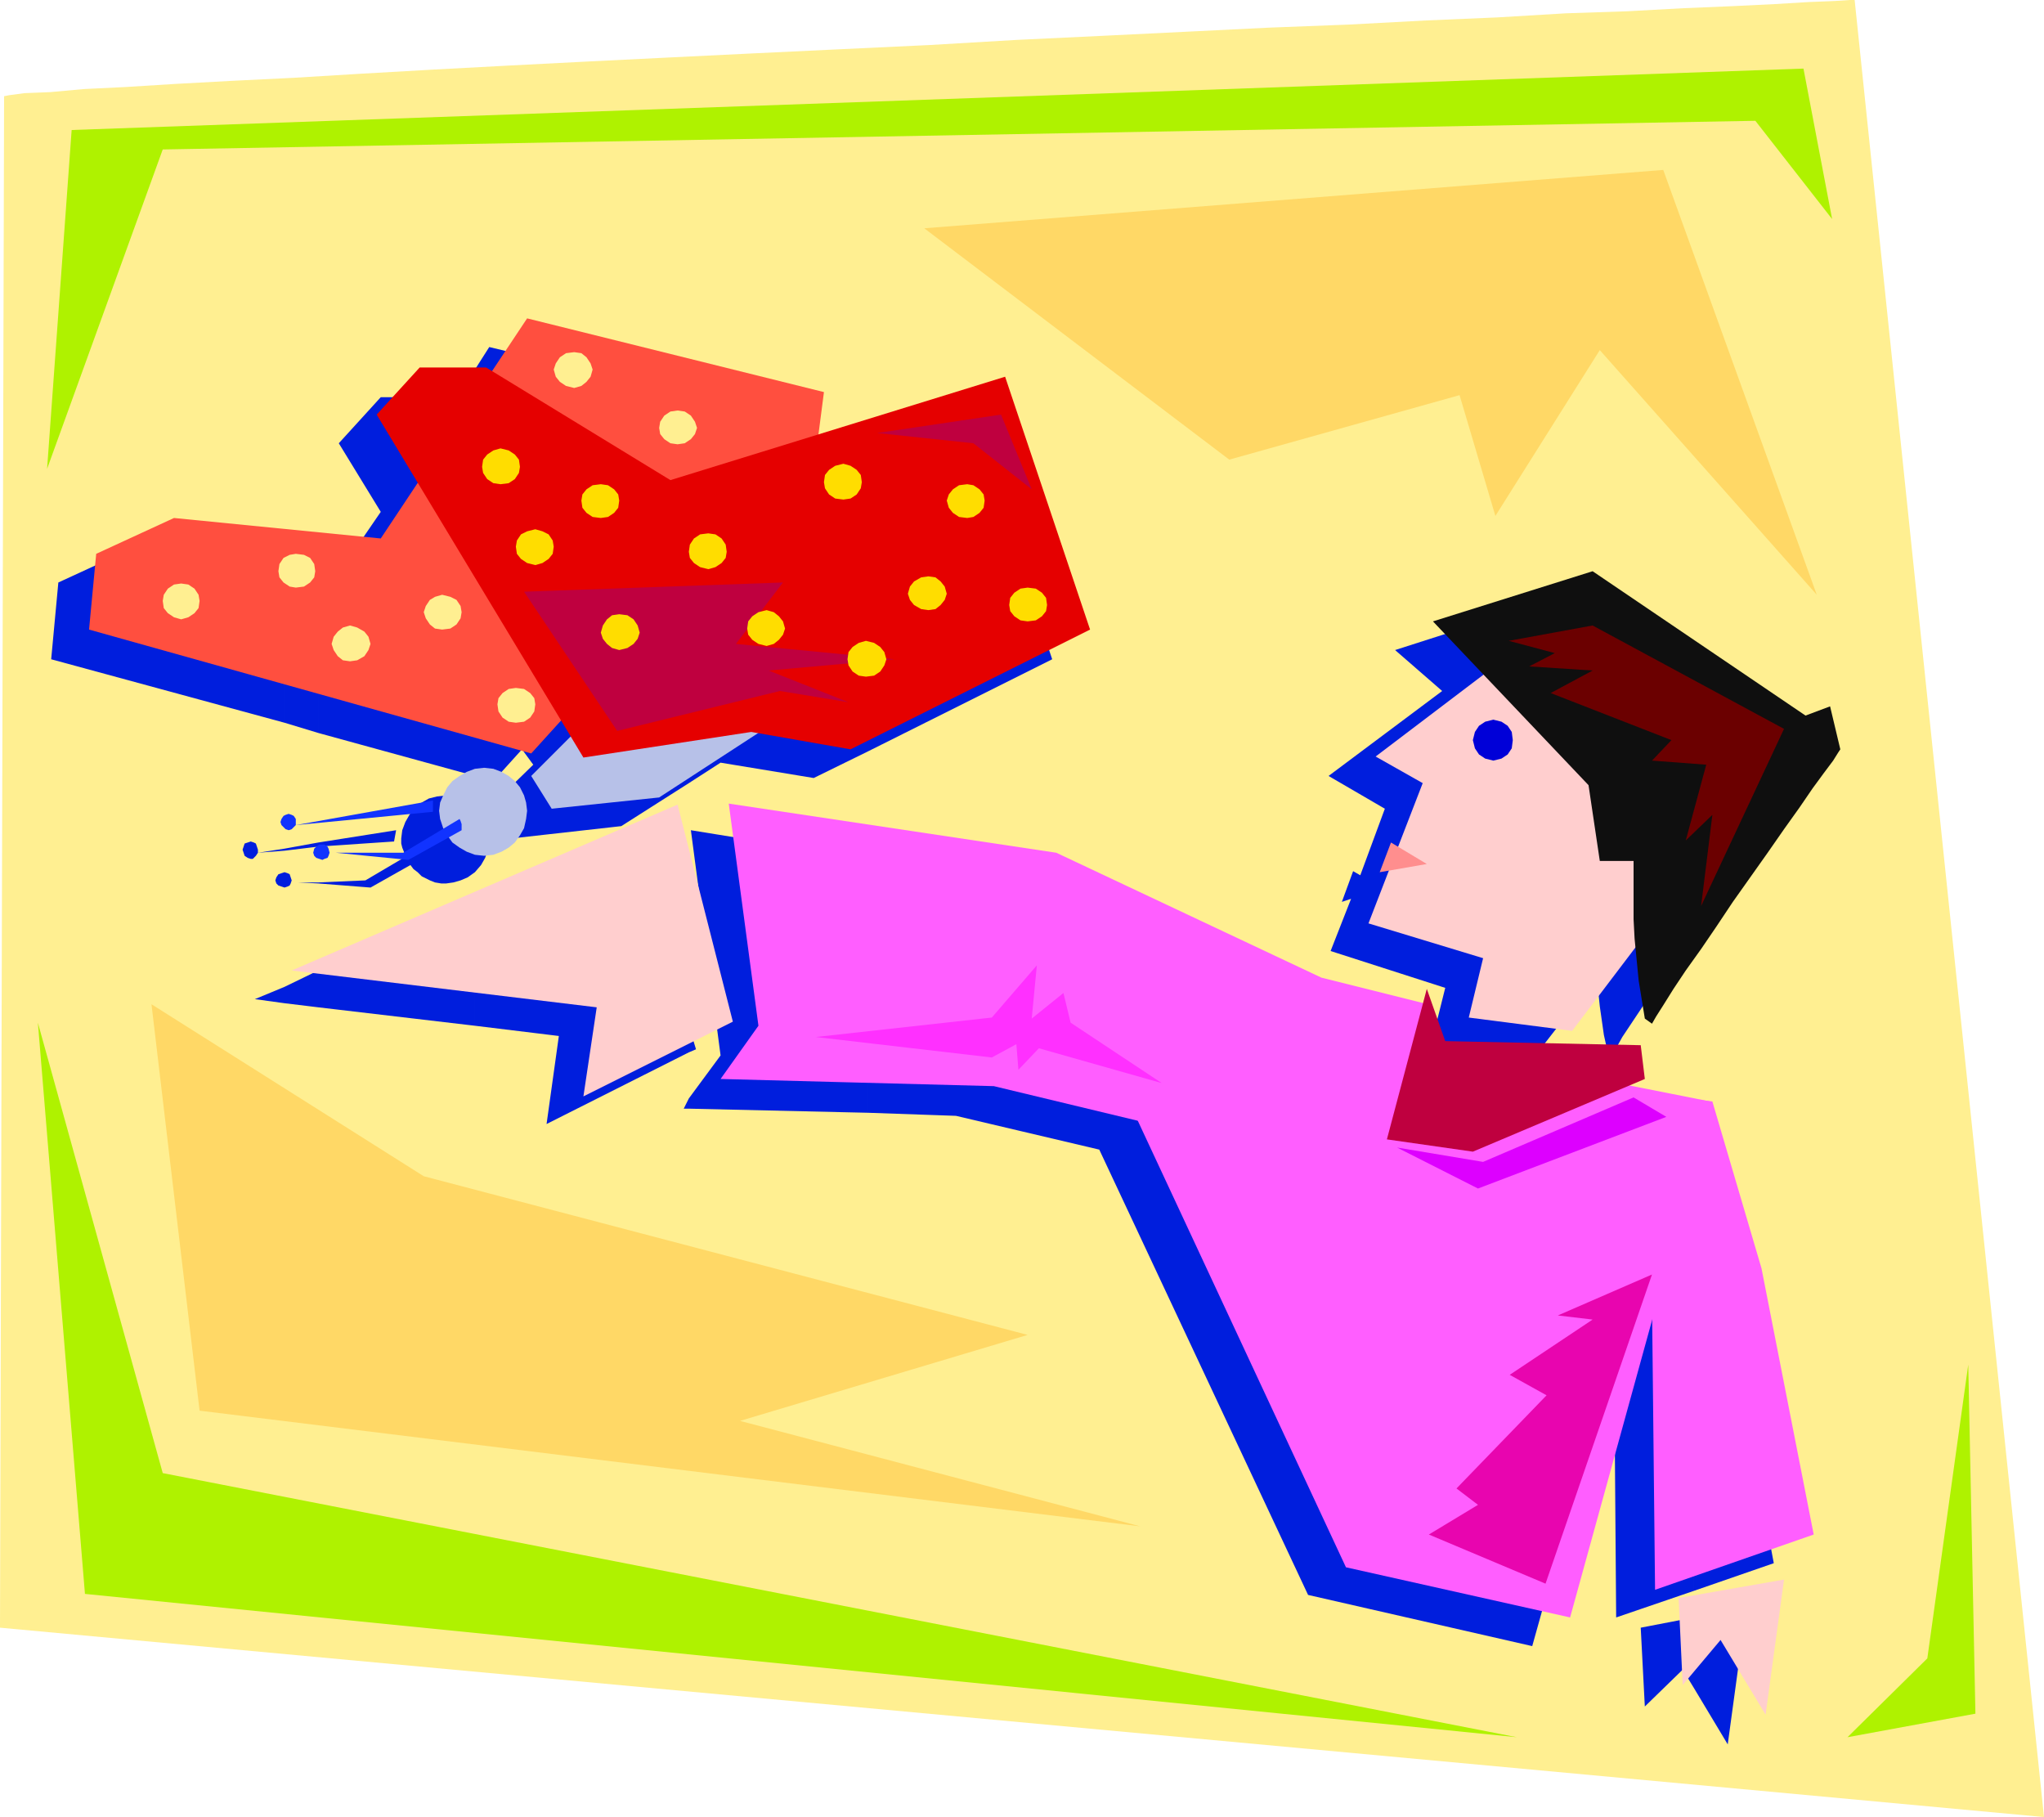 <svg xmlns="http://www.w3.org/2000/svg" fill-rule="evenodd" height="170.4" preserveAspectRatio="none" stroke-linecap="round" viewBox="0 0 1997 1775" width="1.997in"><style>.pen1{stroke:none}.brush2{fill:#ffef91}.brush7{fill:#bf003f}.brush10{fill:#ff5eff}.brush11{fill:#ffcece}</style><path class="pen1 brush2" d="M4 94 0 1590l1997 185L1812 0h-5l-15 1-25 1-33 2-41 2-48 2-55 3-60 2-67 4-70 3-75 4-78 3-81 4-82 4-84 4-85 5-85 4-84 4-82 4-81 4-78 4-75 4-70 4-66 4-61 3-55 3-48 3-41 2-33 3-25 1-15 2-5 1z"/><path class="pen1" d="M1655 1649v-69l51-8-18 132-33-55zm0-95v-386l29 99 49 260-78 27zm0-644V679l70 48 25-10 11 43-2 3-7 10-11 15-14 20-16 22-18 26-19 27-19 27zM848 425l97-29 83 248-180 90V425zm807 254v231l-15 21-13 20-13 18-11 17-10 15-8 12-5 9-3 6-6 1-4-18-4-28-3-29-63 81-99-14 14-56-112-36 20-51-9 3 11-30 7 4 24-65-55-32 111-83-46-40 156-50 136 94zm0 489-19-63-4-1-78-15 16-8-4-31-191 4-16-59-4 14-101-25-259-124-147-21v248l86 3 140 33 204 435 219 50 80-286 2 258 76-26v-386zm0 412v69l-11-18-37 36-4-77 52-10zM673 386l94 25-5 40 86-26v309l-53 26-91-15-31 20V386zm175 453v248l-175-4v-10l31-42-29-220 173 28zm-175 189 7-3-7-23v26zM482 785l39-38-11-15-28 31-18-5V361l14-22 195 47v379l-66 42-107 12-18-34zm191 217-48-187-161 69v118l82 10-12 86 139-70v-26zm0 71v10h-5l5-10zM464 852l6-7 4-7 3-9 1-10-1-9-3-8-4-7-6-7v64zm0-94-153-42V550l24 4 37-54-41-67 41-45h64l7 4 21-31v397zm0 30v64l-7 5-7 3-7 2-7 1h-5l-6-1-5-2-4-2-4-2-4-4-4-3-3-4-39 22-51-4v-1l46-2 39-23-1-4-2-5-1-4v-5l1-8 3-8 4-7 5-7 7-5 7-4 8-2 9-1 7 1 7 2 7 3 7 5zm0 96v118l-153-18v-36l153-64zm-153-57 74-5 2-11-76 12v4zm0-111-33-10V547l33 3v166zm0 107v4l-33 4v-2l33-6zm0 39v1l-20-1h20zm0 86v36l-33-4v-16l33-16zm-33-81v-15l3 1 2 1 1 3 1 3-1 3-1 2-2 1-3 1zm0-161L50 644l7-75 76-35 145 13v159zm0 123v2l-26 2-2 3-1 1-2 2h-2l-3-1-3-2-1-3-1-3 1-3 1-3 3-1 3-1 3 1 2 1 1 3 1 3v3l26-4zm0 23v15l-3-1-3-1-2-2-1-3 1-3 2-3 3-1 3-1zm0 112v16l-29-4 29-12z" style="fill:#001edd"/><path class="pen1" d="m473 750-9 1-8 3-7 4-7 5-5 6-4 8-3 7-1 8 1 8 3 9 4 7 5 7 7 5 7 4 8 3 9 1 9-1 8-3 7-4 6-5 5-7 4-7 2-9 1-8-1-8-2-7-4-8-5-6-6-5-7-4-8-3-9-1zm46 8 83-83 170-14 15 25-143 93-105 11-20-32z" style="fill:#b7c1e8"/><path class="pen1" style="fill:#ff4f3f" d="M519 736 87 615l7-74 76-35 202 20 143-215 290 72-31 239-187 39-68 75z"/><path class="pen1" style="fill:#e50000" d="M570 740 368 405l42-46h65l180 110 327-101 83 247-234 117-97-17-164 25z"/><path class="pen1 brush7" d="m512 578 91 136 159-39 67 11-78-31 123-11-155-15 46-60-253 9z"/><path class="pen1" d="m489 438-7 2-6 4-4 5-1 7 1 6 4 6 6 4 7 1 8-1 6-4 4-6 1-6-1-7-4-5-6-4-8-2zm34 79-8 2-6 3-4 6-1 6 1 7 4 5 6 4 8 2 7-2 6-4 4-5 1-7-1-6-4-6-6-3-7-2zm64-44-8 1-6 4-4 5-1 6 1 7 4 5 6 4 8 1 7-1 6-4 4-5 1-7-1-6-4-5-6-4-7-1zm18 127-7 1-5 4-4 6-2 7 2 6 4 5 5 4 7 2 8-2 6-4 4-5 2-6-2-7-4-6-6-4-8-1zm87-79-8 1-6 4-4 6-1 7 1 6 4 5 6 4 8 2 7-2 6-4 4-5 1-6-1-7-4-6-6-4-7-1zm57 75-8 2-6 4-4 5-1 7 1 6 4 5 6 4 8 2 7-2 5-4 4-5 2-6-2-7-4-5-5-4-7-2zm75-143-8 2-6 4-4 5-1 7 1 6 4 6 6 4 8 1 7-1 6-4 4-6 1-6-1-7-4-5-6-4-7-2zm22 173-7 2-6 4-4 5-1 7 1 6 4 6 6 4 7 1 8-1 6-4 4-6 2-6-2-7-4-5-6-4-8-2zm61-63-7 1-7 4-4 5-2 7 2 6 4 5 7 4 7 1 7-1 5-4 4-5 2-6-2-7-4-5-5-4-7-1zm38-90-8 1-6 4-4 5-2 6 2 7 4 5 6 4 8 1 6-1 6-4 4-5 1-7-1-6-4-5-6-4-6-1zm59 101-7 1-6 4-4 5-1 7 1 6 4 5 6 4 7 1 8-1 6-4 4-5 1-6-1-7-4-5-6-4-8-1z" style="fill:#fd0"/><path class="pen1 brush2" d="m177 570-7 1-6 4-4 6-1 6 1 7 4 5 6 4 7 2 7-2 6-4 4-5 1-7-1-6-4-6-6-4-7-1zm112-29-6 1-6 3-4 6-1 7 1 6 4 5 6 4 6 1 8-1 6-4 4-5 1-6-1-7-4-6-6-3-8-1zm53 70-7 2-5 4-4 5-2 7 2 6 4 6 5 4 7 1 7-1 7-4 4-6 2-6-2-7-4-5-7-4-7-2zm90-30-7 2-5 3-4 6-2 6 2 6 4 6 5 4 7 1 8-1 6-4 4-6 1-6-1-6-4-6-6-3-8-2zm72 91-7 1-6 4-4 5-1 6 1 7 4 6 6 4 7 1 8-1 6-4 4-6 1-7-1-6-4-5-6-4-8-1zm57-328-8 1-6 4-4 6-2 6 2 7 4 5 6 4 8 2 7-2 5-4 4-5 2-7-2-6-4-6-5-4-7-1zm101 57-7 1-6 4-4 6-1 6 1 6 4 5 6 4 7 1 7-1 6-4 4-5 2-6-2-6-4-6-6-4-7-1z"/><path class="pen1" d="m289 806 134-24v11l-134 13zm160-6-55 33h-66l71 7 52-29v-6l-1-3-1-2zm-167-5-3 1-2 1-2 3-1 3 1 3 2 2 2 2 3 1 3-1 2-2 2-2v-6l-2-3-2-1-3-1zm33 30h-3l-3 2-2 2-1 4 1 3 2 2 3 1 3 1 2-1 3-1 1-2 1-3-1-4-1-2-3-2h-2z" style="fill:#13f"/><path class="pen1 brush7" d="m857 423 121-18 30 73-57-45-94-10z"/><path class="pen1 brush10" d="m1101 1072 214 459 219 49 139-504-382-45-190 41z"/><path class="pen1 brush10" d="m1391 980-100-25-259-122-320-48 29 217-37 52 267 7 441 106 259-91-96-19-160-17-3-9-7-20-8-20-6-11z"/><path class="pen1 brush7" d="m1394 966 18 51 191 4 4 33-168 71-84-12 39-147z"/><path class="pen1 brush11" d="M662 786 285 948l298 36-13 87 146-73-54-212z"/><path class="pen1 brush10" d="m1673 1076 48 163 51 260-155 54-4-377 60-100z"/><path class="pen1 brush11" d="m1640 1561 4 85 37-44 44 73 18-132-103 18z"/><path class="pen1" style="fill:#d0f" d="m1365 1121 84 14 147-63 32 19-184 70-79-40z"/><path class="pen1" style="fill:#e805af" d="m1510 1547 104-302-92 40 34 4-81 54 36 20-88 91 21 16-48 29 114 48z"/><path class="pen1" style="fill:#ff30ff" d="m797 1013 172-19 44-51-5 52 31-25 7 29 89 59-120-34-20 21-2-25-24 13-172-20z"/><path class="pen1 brush11" d="m1489 629-145 110 46 26-53 137 112 34-14 58 101 13 170-224-217-154z"/><path class="pen1" style="fill:#0f0f0f" d="m1400 607 156-49 208 141 24-9 10 42-2 3-5 8-9 12-11 15-13 19-15 21-16 23-17 24-17 24-16 24-15 22-15 21-12 18-10 16-7 11-4 7-7-5-6-37-4-41-1-19v-57h-33l-11-74-152-160z"/><path class="pen1" style="fill:#0000d8" d="m1459 703-8 2-6 4-4 6-2 8 2 8 4 6 6 4 8 2 8-2 6-4 4-6 1-8-1-8-4-6-6-4-8-2z"/><path class="pen1" style="fill:#6b0000" d="m1474 626 82-15 187 101-81 173 11-89-26 25 20-74-53-4 19-20-118-46 41-22-62-4 25-13-45-12z"/><path class="pen1" style="fill:#ff8e8e" d="m1359 823-11 29 46-8-35-21z"/><path class="pen1" d="m37 999 46 558 1399 140-1323-258L37 999zm9-541 24-331 1692-60 28 147-75-96-1556 28L46 458zm1759 1239 125-23-7-341-40 287-78 77z" style="fill:#aff200"/><path class="pen1" d="m903 223 722-57 150 415-212-239-102 162-35-118-225 63-298-226zM148 981l47 397 919 113-391-103 281-84-590-155-266-168z" style="fill:#ffd866"/></svg>
